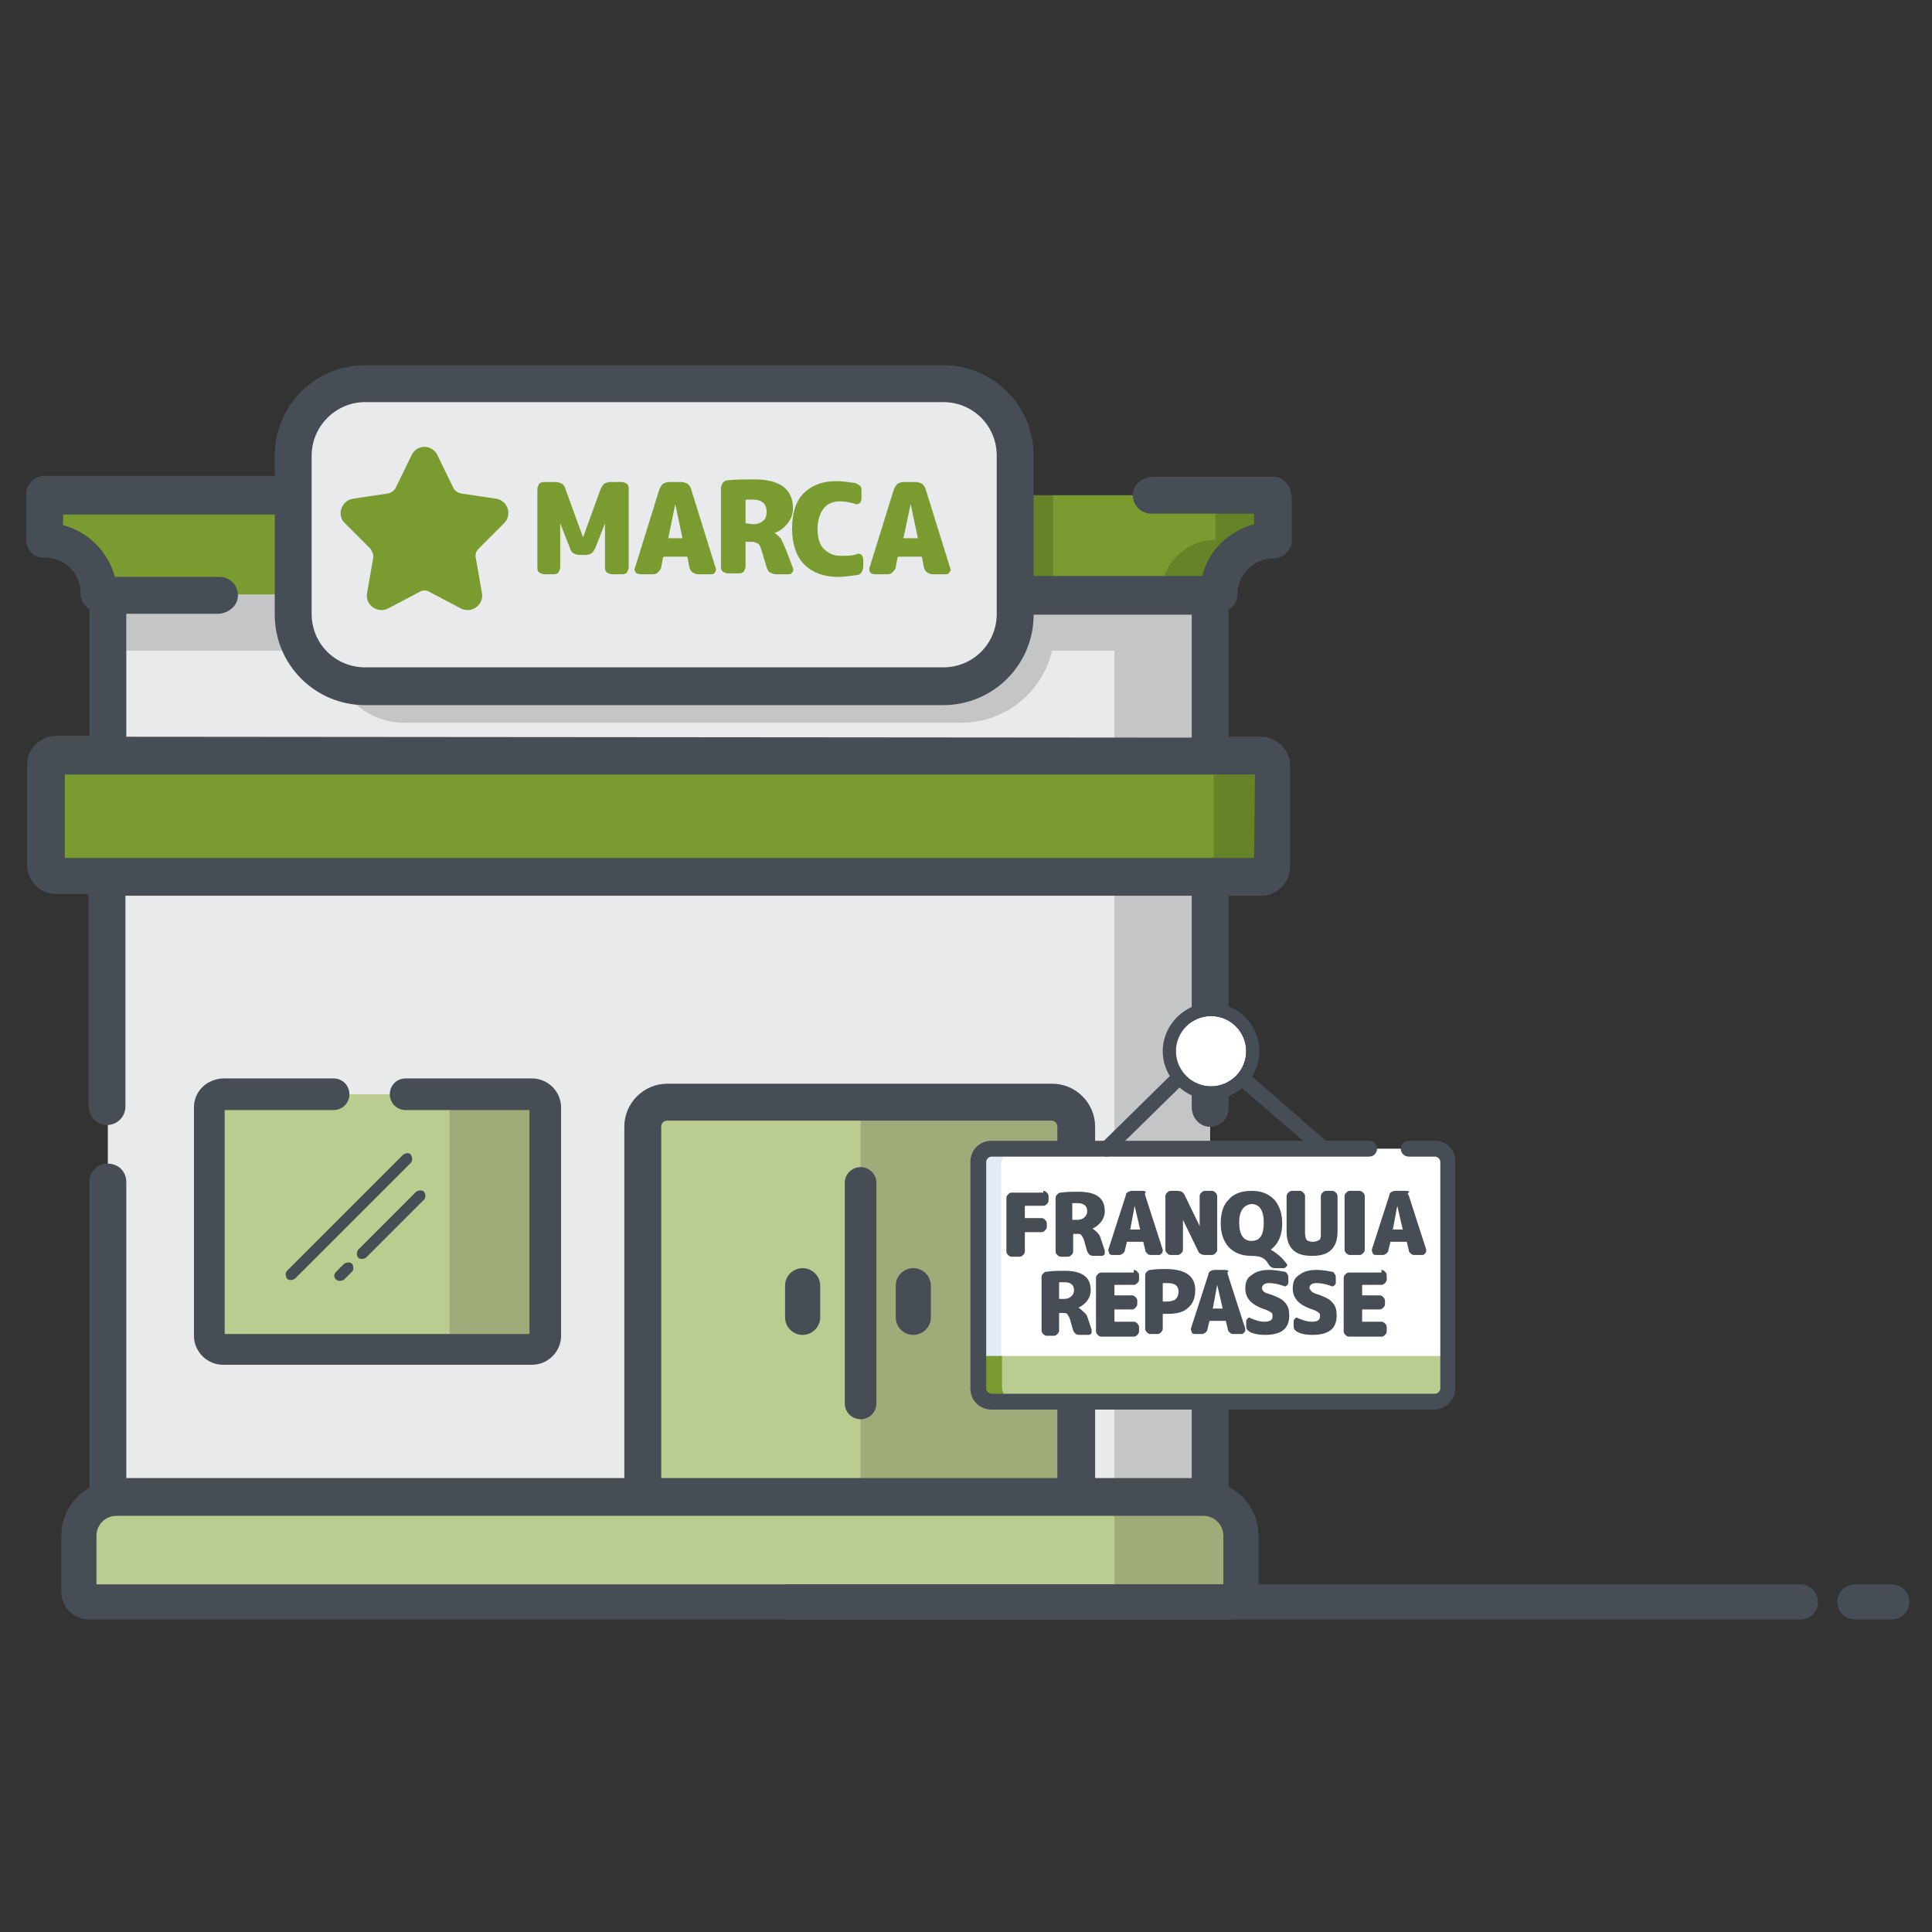 <?xml version="1.0" encoding="UTF-8" standalone="no" ?>
<!DOCTYPE svg PUBLIC "-//W3C//DTD SVG 1.1//EN" "http://www.w3.org/Graphics/SVG/1.1/DTD/svg11.dtd">
<svg xmlns="http://www.w3.org/2000/svg" xmlns:xlink="http://www.w3.org/1999/xlink" version="1.1" width="1080" height="1080" viewBox="0 0 1080 1080" xml:space="preserve">
<rect x="0" y="0" width="1080" height="1080" fill="#333333" stroke="none"/>
<desc>Created with Fabric.js 5.2.4</desc>
<defs>
</defs>
<g transform="matrix(1 0 0 1 540 540)" id="76927b4d-25cb-4439-b581-4f25735f44b3"  >
<rect style="stroke: none; stroke-width: 1; stroke-dasharray: none; stroke-linecap: butt; stroke-dashoffset: 0; stroke-linejoin: miter; stroke-miterlimit: 4; fill: rgb(255,255,255); fill-rule: nonzero; opacity: 1; visibility: hidden;" vector-effect="non-scaling-stroke"  x="-540" y="-540" rx="0" ry="0" width="1080" height="1080" />
</g>
<g transform="matrix(1 0 0 1 540 540)" id="21aa0d95-3aba-4d65-b121-f5b31bcaf8cb"  >
</g>
<g transform="matrix(4.91 0 0 4.91 540 540)"  >
<g style=""   >
		<g transform="matrix(1 0 0 1 -34.85 66.5)" id="Layer_1"  >
<path style="stroke: none; stroke-width: 1; stroke-dasharray: none; stroke-linecap: butt; stroke-dashoffset: 0; stroke-linejoin: miter; stroke-miterlimit: 4; fill: rgb(186,204,143); fill-rule: nonzero; opacity: 1;" vector-effect="non-scaling-stroke"  transform=" translate(-75.15, -141.5)" d="M 137 135.6 L 13.3 135.6 C 10.9 135.6 9 137.5 9 139.9 L 9 146.2 C 9 146.9 9.5 147.4 10.2 147.4 L 140.1 147.4 C 140.8 147.4 141.3 146.9 141.3 146.2 L 141.3 139.9 C 141.3 137.5 139.4 135.6 137 135.6 z" stroke-linecap="round" />
</g>
		<g transform="matrix(1 0 0 1 24.1 66.5)" id="Layer_1"  >
<path style="stroke: none; stroke-width: 1; stroke-dasharray: none; stroke-linecap: butt; stroke-dashoffset: 0; stroke-linejoin: miter; stroke-miterlimit: 4; fill: rgb(0,0,0); fill-rule: nonzero; opacity: 0.16;" vector-effect="non-scaling-stroke"  transform=" translate(-134.1, -141.5)" d="M 137 135.6 L 126.9 135.6 L 126.9 147.4 L 140.1 147.4 C 140.8 147.4 141.3 146.9 141.3 146.2 L 141.3 139.9 C 141.3 137.5 139.4 135.6 137 135.6 z" stroke-linecap="round" />
</g>
		<g transform="matrix(1 0 0 1 -34.85 66.3)" id="Layer_1"  >
<path style="stroke: none; stroke-width: 1; stroke-dasharray: none; stroke-linecap: butt; stroke-dashoffset: 0; stroke-linejoin: miter; stroke-miterlimit: 4; fill: rgb(71,77,84); fill-rule: nonzero; opacity: 1;" vector-effect="non-scaling-stroke"  transform=" translate(-75.15, -141.3)" d="M 137 133.6 L 133.8 133.6 L 133.8 133.2 L 129.5 133.2 L 129.5 133.5 L 54.6 133.5 L 54.6 133.2 L 50.6 133.2 L 50.6 133.6 L 28.1 133.6 L 28.1 133.2 L 24.1 133.2 L 24.1 133.6 L 20.5 133.6 L 20.5 133.2 L 16.5 133.2 L 16.5 133.6 L 13.3 133.6 C 9.8 133.6 7 136.4 7 139.9 L 7 146.2 C 7 148 8.4 149.4 10.2 149.4 L 140.1 149.4 C 141.9 149.4 143.3 148 143.3 146.2 L 143.3 139.9 C 143.3 136.4 140.5 133.6 137 133.6 z M 139.3 145.4 L 11 145.4 L 11 139.9 C 11 138.6 12 137.6 13.3 137.6 L 137 137.6 C 138.3 137.6 139.3 138.6 139.3 139.9 L 139.3 145.4 z" stroke-linecap="round" />
</g>
		<g transform="matrix(1 0 0 1 -33.45 3.16)" id="Layer_1"  >
<path style="stroke: none; stroke-width: 1; stroke-dasharray: none; stroke-linecap: butt; stroke-dashoffset: 0; stroke-linejoin: miter; stroke-miterlimit: 4; fill: rgb(233,234,235); fill-rule: nonzero; opacity: 1;" vector-effect="non-scaling-stroke"  transform=" translate(-76.55, -78.16)" d="M 12.3 21.8 L 12.3 133.4 C 12.3 134.1 12.8 134.6 13.4 134.6 L 136.7 134.6 C 137.3 134.6 137.8 134.1 137.8 133.4 L 137.8 21.8 C 137.8 21.8 137.8 21.8 140.8 21.8 L 15.3 21.8 C 12.3 21.7 12.3 21.7 12.3 21.8 z" stroke-linecap="round" />
</g>
		<g transform="matrix(1 0 0 1 -34.9 9.05)" id="Layer_1"  >
<path style="stroke: none; stroke-width: 1; stroke-dasharray: none; stroke-linecap: butt; stroke-dashoffset: 0; stroke-linejoin: miter; stroke-miterlimit: 4; fill: rgb(0,0,0); fill-rule: nonzero; opacity: 0.16;" vector-effect="non-scaling-stroke"  transform=" translate(-75.1, -84.05)" d="M 131.1 32.7 L 119.9 32.7 L 37.7 32.7 L 12.3 32.7 L 12.3 39.1 L 37.8 39.1 L 37.8 39.1 C 37.8 43.6 41.5 47.3 46 47.3 L 109.5 47.3 C 114.5 47.3 118.7 43.8 119.8 39.1 L 126.9 39.1 L 126.9 134.3 C 126.9 134.9 130.8 135.4 130.2 135.4 L 136.8 135.4 C 137.4 135.4 137.9 134.9 137.9 134.3 L 137.9 67.2 L 137.9 64.8 L 137.9 39.1 L 137.9 32.7 C 137.9 32.7 131.1 32.7 131.1 32.7 z" stroke-linecap="round" />
</g>
		<g transform="matrix(1 0 0 1 -12.1 37.95)" id="Layer_1"  >
<path style="stroke: none; stroke-width: 1; stroke-dasharray: none; stroke-linecap: butt; stroke-dashoffset: 0; stroke-linejoin: miter; stroke-miterlimit: 4; fill: rgb(186,204,143); fill-rule: nonzero; opacity: 1;" vector-effect="non-scaling-stroke"  transform=" translate(-97.9, -112.95)" d="M 73.2 93.3 L 73.2 135.4 L 122.6 135.4 L 122.6 93.3 C 122.6 91.7 121.3 90.5 119.8 90.5 L 76 90.5 C 74.5 90.5 73.2 91.8 73.2 93.3 L 73.2 93.3 z" stroke-linecap="round" />
</g>
		<g transform="matrix(1 0 0 1 -34.95 -17.05)" id="Layer_1"  >
<path style="stroke: none; stroke-width: 1; stroke-dasharray: none; stroke-linecap: butt; stroke-dashoffset: 0; stroke-linejoin: miter; stroke-miterlimit: 4; fill: rgb(121,155,48); fill-rule: nonzero; opacity: 1;" vector-effect="non-scaling-stroke"  transform=" translate(-75.05, -57.95)" d="M 5.2 52.2 L 5.2 63.7 C 5.2 64.3 5.7 64.9 6.4 64.9 L 143.7 64.9 C 144.3 64.9 144.9 64.4 144.9 63.7 L 144.9 52.2 C 144.9 51.6 144.4 51 143.7 51 L 6.4 51 C 5.7 51.1 5.2 51.6 5.2 52.2 L 5.2 52.2 z" stroke-linecap="round" />
</g>
		<g transform="matrix(1 0 0 1 31 -17.05)" id="Layer_1"  >
<path style="stroke: none; stroke-width: 1; stroke-dasharray: none; stroke-linecap: butt; stroke-dashoffset: 0; stroke-linejoin: miter; stroke-miterlimit: 4; fill: rgb(0,0,0); fill-rule: nonzero; opacity: 0.16;" vector-effect="non-scaling-stroke"  transform=" translate(-141, -57.95)" d="M 143.7 51.1 L 137.1 51.1 C 137.7 51.1 138.2 51.6 138.2 52.2 L 138.2 63.7 C 138.2 64.3 137.7 64.8 137.1 64.8 L 143.7 64.8 C 144.3 64.8 144.9 64.3 144.9 63.6 L 144.9 52.2 C 144.8 51.6 144.3 51.1 143.7 51.1 L 143.7 51.1 z" stroke-linecap="round" />
</g>
		<g transform="matrix(1 0 0 1 -34.95 -47.95)" id="Layer_1"  >
<path style="stroke: none; stroke-width: 1; stroke-dasharray: none; stroke-linecap: butt; stroke-dashoffset: 0; stroke-linejoin: miter; stroke-miterlimit: 4; fill: rgb(121,155,48); fill-rule: nonzero; opacity: 1;" vector-effect="non-scaling-stroke"  transform=" translate(-75.05, -27.05)" d="M 145 26.5 L 145 21.4 L 145 21.4 L 5.1 21.4 L 5.1 21.4 L 5.1 26.5 C 8.5 26.5 11.3 29.3 11.3 32.7 L 138.8 32.7 L 138.8 32.7 C 138.8 29.3 141.6 26.5 145 26.5 L 145 26.5 z" stroke-linecap="round" />
</g>
		<g transform="matrix(1 0 0 1 -31.15 -47.95)" id="Layer_1"  >
<path style="stroke: none; stroke-width: 1; stroke-dasharray: none; stroke-linecap: butt; stroke-dashoffset: 0; stroke-linejoin: miter; stroke-miterlimit: 4; fill: rgb(0,0,0); fill-rule: nonzero; opacity: 0.16;" vector-effect="non-scaling-stroke"  transform=" translate(-78.85, -27.05)" d="M 52.8 21.4 L 119.9 21.4 L 119.9 21.4 L 119.9 32.7 L 119.9 32.7 L 37.8 32.7 C 37.8 32.7 52.8 32.7 37.8 32.7 L 37.8 21.4 C 38.7 21.4 36.1 21.4 52.8 21.4 z" stroke-linecap="round" />
</g>
		<g transform="matrix(1 0 0 1 28.55 -47.95)" id="Layer_1"  >
<path style="stroke: none; stroke-width: 1; stroke-dasharray: none; stroke-linecap: butt; stroke-dashoffset: 0; stroke-linejoin: miter; stroke-miterlimit: 4; fill: rgb(0,0,0); fill-rule: nonzero; opacity: 0.16;" vector-effect="non-scaling-stroke"  transform=" translate(-138.55, -27.05)" d="M 138.4 21.4 L 138.4 26.5 L 138.4 26.5 C 135 26.5 132.2 29.3 132.2 32.7 L 132.2 32.7 L 138.7 32.7 C 138.7 29.3 141.5 26.5 144.9 26.5 L 144.9 21.4 L 144.9 21.4 L 138.4 21.4 L 138.4 21.4 z" stroke-linecap="round" />
</g>
		<g transform="matrix(1 0 0 1 -35.7 -49.1)" id="Layer_1"  >
<path style="stroke: none; stroke-width: 1; stroke-dasharray: none; stroke-linecap: butt; stroke-dashoffset: 0; stroke-linejoin: miter; stroke-miterlimit: 4; fill: rgb(233,234,235); fill-rule: nonzero; opacity: 1;" vector-effect="non-scaling-stroke"  transform=" translate(-74.3, -25.9)" d="M 32.7 16.9 L 32.7 34.9 C 32.7 39.4 36.4 43.1 40.9 43.1 L 107.7 43.1 C 112.2 43.1 115.9 39.4 115.9 34.9 L 115.9 16.9 C 115.9 12.4 112.2 8.7 107.7 8.7 L 40.8 8.7 C 36.3 8.7 32.7 12.4 32.7 16.9 L 32.7 16.9 z" stroke-linecap="round" />
</g>
		<g transform="matrix(1 0 0 1 -34.95 -25.05)" id="Layer_1"  >
<path style="stroke: none; stroke-width: 1; stroke-dasharray: none; stroke-linecap: butt; stroke-dashoffset: 0; stroke-linejoin: miter; stroke-miterlimit: 4; fill: rgb(71,77,84); fill-rule: nonzero; opacity: 1;" vector-effect="non-scaling-stroke"  transform=" translate(-75.05, -49.95)" d="M 140.9 32.7 C 140.9 30.4 142.8 28.6 145 28.6 C 146.2 28.6 147.1 27.6 147.1 26.5 L 147.1 22 C 147.1 20.2 146.1 19.3 145 19.3 L 131.3 19.3 C 130.2 19.3 129.1 20.1 129 21.2 C 128.9 22.5 129.9 23.5 131.1 23.5 L 142.8 23.5 L 142.8 24.7 C 139.9 25.5 137.6 27.7 136.9 30.6 L 136.9 30.6 L 117.7 30.6 L 117.7 30.6 L 117.7 16.9 C 117.7 11.2 113.1 6.6 107.4 6.6 L 41.6 6.6 C 35.9 6.6 31.3 11.2 31.3 16.9 L 31.3 19.2 L 31.3 19.2 L 5.1 19.2 C 3.9 19.2 3 20.2 3 21.3 L 3 26.4 C 3 27.6 3.9 28.6 5.1 28.5 C 7.4 28.5 9.2 30.3 9.2 32.6 C 9.2 33.4 9.6 34 10.2 34.4 L 10.2 34.4 L 10.2 48.8 L 10.2 48.8 L 6.4 48.8 C 4.6 48.8 3.1 50.3 3.1 52.1 L 3.1 63.5 C 3.1 65.3 4.6 66.8 6.4 66.8 L 10.1 66.8 L 10.1 66.8 L 10.1 90.9 C 10.1 92 10.9 93 12 93.1 C 13.3 93.2 14.3 92.2 14.3 91 L 14.3 67 L 14.3 67 L 135.7 67 L 135.7 67 L 135.7 91.1 C 135.7 92.2 136.5 93.2 137.6 93.3 C 138.9 93.4 139.9 92.4 139.9 91.2 L 139.9 67 L 139.9 67 L 143.6 67 C 145.4 67 146.9 65.5 146.9 63.7 L 146.9 52.2 C 146.9 50.4 145.4 48.9 143.6 48.9 L 139.9 48.9 L 139.9 48.9 L 139.9 34.4 L 139.9 34.4 C 140.6 34 140.9 33.4 140.9 32.7 L 140.9 32.7 z M 35.5 16.9 C 35.5 13.6 38.2 10.8 41.6 10.8 L 107.4 10.8 C 110.8 10.8 113.5 13.5 113.5 16.9 L 113.5 34.9 C 113.5 38.3 110.8 41 107.4 41 L 41.6 41 C 38.2 41 35.5 38.3 35.5 34.9 L 35.5 16.9 L 35.5 16.9 z M 142.8 62.7 L 7.4 62.7 L 7.4 62.7 L 7.4 53.2 L 7.4 53.2 L 142.9 53.2 L 142.9 53.2 L 142.8 62.7 C 142.9 62.7 142.9 62.7 142.8 62.7 z M 14.4 48.9 L 14.4 34.9 L 14.4 34.9 L 24.8 34.9 C 25.9 34.9 27 34.1 27.1 33 C 27.2 31.7 26.2 30.7 25 30.7 L 13.1 30.7 L 13.1 30.7 C 12.3 27.8 10.1 25.6 7.2 24.8 L 7.2 23.6 L 31.3 23.6 L 31.3 23.6 L 31.3 35 C 31.3 40.7 35.9 45.3 41.6 45.3 L 107.4 45.3 C 113.1 45.3 117.7 40.7 117.7 35 L 117.7 35 L 117.7 35 L 135.7 35 L 135.7 35 L 135.7 49 L 135.7 49 L 14.4 48.9 C 14.4 49 14.4 48.9 14.4 48.9 z" stroke-linecap="round" />
</g>
		<g transform="matrix(1 0 0 1 -61.65 -49.81)" id="Layer_1"  >
<path style="stroke: none; stroke-width: 1; stroke-dasharray: none; stroke-linecap: butt; stroke-dashoffset: 0; stroke-linejoin: miter; stroke-miterlimit: 4; fill: rgb(121,155,48); fill-rule: nonzero; opacity: 1;" vector-effect="non-scaling-stroke"  transform=" translate(-48.35, -25.19)" d="M 49.8 16.8 L 51.6 20.5 C 51.8 20.9 52.1 21.1 52.5 21.2 L 56.5 21.8 C 57.8 22 58.4 23.6 57.4 24.6 L 54.5 27.5 C 54.2 27.8 54.1 28.2 54.2 28.6 L 54.9 32.6 C 55.1 33.9 53.7 34.9 52.5 34.3 L 48.9 32.4 C 48.6 32.2 48.1 32.2 47.8 32.4 L 44.2 34.3 C 43 34.9 41.6 33.9 41.8 32.6 L 42.5 28.6 C 42.6 28.2 42.4 27.8 42.2 27.5 L 39.3 24.6 C 38.3 23.7 38.9 22 40.2 21.8 L 44.2 21.2 C 44.6 21.1 44.9 20.9 45.1 20.5 L 46.9 16.8 C 47.5 15.6 49.2 15.6 49.8 16.8 L 49.8 16.8 z" stroke-linecap="round" />
</g>
		<g transform="matrix(1 0 0 1 -67 29.1)" id="Layer_1"  >
<path style="stroke: none; stroke-width: 1; stroke-dasharray: none; stroke-linecap: butt; stroke-dashoffset: 0; stroke-linejoin: miter; stroke-miterlimit: 4; fill: rgb(186,204,143); fill-rule: nonzero; opacity: 1;" vector-effect="non-scaling-stroke"  transform=" translate(-43, -104.1)" d="M 60.6 118.6 L 25.4 118.6 C 24.6 118.6 23.9 117.9 23.9 117.1 L 23.9 91.1 C 23.9 90.3 24.6 89.6 25.4 89.6 L 60.6 89.6 C 61.4 89.6 62.1 90.3 62.1 91.1 L 62.1 117.1 C 62.1 117.9 61.5 118.6 60.6 118.6 z" stroke-linecap="round" />
</g>
		<g transform="matrix(1 0 0 1 -53.35 29.1)" id="Layer_1"  >
<path style="stroke: none; stroke-width: 1; stroke-dasharray: none; stroke-linecap: butt; stroke-dashoffset: 0; stroke-linejoin: miter; stroke-miterlimit: 4; fill: rgb(0,0,0); fill-rule: nonzero; opacity: 0.16;" vector-effect="non-scaling-stroke"  transform=" translate(-56.65, -104.1)" d="M 60.6 89.6 L 51.2 89.6 L 51.2 118.6 L 60.6 118.6 C 61.4 118.6 62.1 117.9 62.1 117.1 L 62.1 91.1 C 62.1 90.3 61.5 89.6 60.6 89.6 z" stroke-linecap="round" />
</g>
		<g transform="matrix(1 0 0 1 -67 29.1)" id="Layer_1"  >
<path style="stroke: none; stroke-width: 1; stroke-dasharray: none; stroke-linecap: butt; stroke-dashoffset: 0; stroke-linejoin: miter; stroke-miterlimit: 4; fill: rgb(71,77,84); fill-rule: nonzero; opacity: 1;" vector-effect="non-scaling-stroke"  transform=" translate(-43, -104.1)" d="M 22.1 91.1 L 22.1 117.1 C 22.1 118.9 23.6 120.4 25.4 120.4 L 60.6 120.4 C 62.4 120.4 63.9 118.9 63.9 117.1 L 63.9 91.1 C 63.9 89.3 62.4 87.8 60.6 87.8 L 46.2 87.8 C 45.2 87.8 44.4 88.6 44.4 89.6 C 44.4 90.6 45.2 91.4 46.2 91.4 L 60.3 91.4 L 60.3 116.9 L 25.6 116.9 L 25.6 91.4 L 38 91.4 C 39 91.4 39.8 90.6 39.8 89.6 C 39.8 88.6 39 87.8 38 87.8 L 25.4 87.8 C 23.5 87.9 22.1 89.3 22.1 91.1 z" stroke-linecap="round" />
</g>
		<g transform="matrix(1 0 0 1 -70.25 28.53)" id="Layer_1"  >
<path style="stroke: none; stroke-width: 1; stroke-dasharray: none; stroke-linecap: butt; stroke-dashoffset: 0; stroke-linejoin: miter; stroke-miterlimit: 4; fill: rgb(71,77,84); fill-rule: nonzero; opacity: 1;" vector-effect="non-scaling-stroke"  transform=" translate(-39.75, -103.53)" d="M 32.7 110.6 C 32.9 110.8 33.3 110.8 33.6 110.6 L 46.8 97.4 C 47 97.2 47 96.8 46.8 96.5 C 46.6 96.2 46.2 96.3 45.9 96.5 L 32.7 109.7 C 32.5 109.9 32.5 110.3 32.7 110.6 z" stroke-linecap="round" />
</g>
		<g transform="matrix(1 0 0 1 -65.45 29.45)" id="Layer_1"  >
<path style="stroke: none; stroke-width: 1; stroke-dasharray: none; stroke-linecap: butt; stroke-dashoffset: 0; stroke-linejoin: miter; stroke-miterlimit: 4; fill: rgb(71,77,84); fill-rule: nonzero; opacity: 1;" vector-effect="non-scaling-stroke"  transform=" translate(-44.55, -104.45)" d="M 40.8 108.2 C 41 108.4 41.4 108.4 41.7 108.2 L 48.3 101.6 C 48.5 101.4 48.5 101 48.3 100.7 C 48.1 100.5 47.7 100.5 47.4 100.7 L 40.8 107.3 C 40.6 107.6 40.6 108 40.8 108.2 z" stroke-linecap="round" />
</g>
		<g transform="matrix(1 0 0 1 -70.84 34.8)" id="Layer_1"  >
<path style="stroke: none; stroke-width: 1; stroke-dasharray: none; stroke-linecap: butt; stroke-dashoffset: 0; stroke-linejoin: miter; stroke-miterlimit: 4; fill: rgb(71,77,84); fill-rule: nonzero; opacity: 1;" vector-effect="non-scaling-stroke"  transform=" translate(-39.16, -109.8)" d="M 38.3 110.7 C 38.5 110.9 38.9 110.9 39.2 110.7 L 40.1 109.8 C 40.3 109.6 40.3 109.2 40.1 108.9 C 39.9 108.7 39.5 108.7 39.2 108.9 L 38.3 109.8 C 38 110.1 38 110.5 38.3 110.7 z" stroke-linecap="round" />
</g>
		<g transform="matrix(1 0 0 1 -0.1 37)" id="Layer_1"  >
<path style="stroke: none; stroke-width: 1; stroke-dasharray: none; stroke-linecap: butt; stroke-dashoffset: 0; stroke-linejoin: miter; stroke-miterlimit: 4; fill: rgb(0,0,0); fill-rule: nonzero; opacity: 0.16;" vector-effect="non-scaling-stroke"  transform=" translate(-109.9, -112)" d="M 119.8 90.6 L 98 90.6 L 98 133.4 L 121.8 133.4 L 121.8 92.1 C 121.8 91.2 120.9 90.6 119.8 90.6 z" stroke-linecap="round" />
</g>
		<g transform="matrix(1 0 0 1 -34.95 37.95)" id="Layer_1"  >
<path style="stroke: none; stroke-width: 1; stroke-dasharray: none; stroke-linecap: butt; stroke-dashoffset: 0; stroke-linejoin: miter; stroke-miterlimit: 4; fill: rgb(71,77,84); fill-rule: nonzero; opacity: 1;" vector-effect="non-scaling-stroke"  transform=" translate(-75.05, -112.95)" d="M 137.8 97.5 C 136.6 97.5 135.7 98.4 135.7 99.6 L 135.7 133.3 L 124.7 133.3 L 124.7 93.3 C 124.7 90.6 122.5 88.4 119.8 88.4 L 76 88.4 C 73.3 88.4 71.1 90.6 71.1 93.3 L 71.1 133.3 L 14.4 133.3 L 14.4 99.6 C 14.4 98.4 13.5 97.5 12.3 97.5 C 11.1 97.5 10.2 98.4 10.2 99.6 L 10.2 134.3 C 10.2 136.1 11.7 137.5 13.4 137.5 L 136.7 137.5 C 138.5 137.5 139.9 136 139.9 134.3 L 139.9 99.6 C 139.9 98.4 138.9 97.5 137.8 97.5 L 137.8 97.5 z M 75.3 133.3 L 75.3 93.3 C 75.3 92.9 75.6 92.6 76 92.6 L 119.7 92.6 C 120.1 92.6 120.4 92.9 120.4 93.3 L 120.4 133.3 L 75.3 133.3 z" stroke-linecap="round" />
</g>
		<g transform="matrix(1 0 0 1 -12 37.25)" id="Layer_1"  >
<path style="stroke: none; stroke-width: 1; stroke-dasharray: none; stroke-linecap: butt; stroke-dashoffset: 0; stroke-linejoin: miter; stroke-miterlimit: 4; fill: rgb(71,77,84); fill-rule: nonzero; opacity: 1;" vector-effect="non-scaling-stroke"  transform=" translate(-98, -112.25)" d="M 98 126.6 C 99 126.6 99.8 125.8 99.8 124.8 L 99.8 99.7 C 99.8 98.7 99 97.9 98 97.9 C 97 97.9 96.2 98.7 96.2 99.7 L 96.2 124.8 C 96.2 125.8 97 126.6 98 126.6 z" stroke-linecap="round" />
</g>
		<g transform="matrix(1 0 0 1 -18.6 38.2)" id="Layer_1"  >
<path style="stroke: none; stroke-width: 1; stroke-dasharray: none; stroke-linecap: butt; stroke-dashoffset: 0; stroke-linejoin: miter; stroke-miterlimit: 4; fill: rgb(71,77,84); fill-rule: nonzero; opacity: 1;" vector-effect="non-scaling-stroke"  transform=" translate(-91.4, -113.2)" d="M 91.4 117 C 92.5 117 93.4 116.1 93.4 115 L 93.4 111.4 C 93.4 110.3 92.5 109.4 91.4 109.4 C 90.3 109.4 89.4 110.3 89.4 111.4 L 89.4 115 C 89.4 116.1 90.3 117 91.4 117 z" stroke-linecap="round" />
</g>
		<g transform="matrix(1 0 0 1 -6 38.2)" id="Layer_1"  >
<path style="stroke: none; stroke-width: 1; stroke-dasharray: none; stroke-linecap: butt; stroke-dashoffset: 0; stroke-linejoin: miter; stroke-miterlimit: 4; fill: rgb(71,77,84); fill-rule: nonzero; opacity: 1;" vector-effect="non-scaling-stroke"  transform=" translate(-104, -113.2)" d="M 104 117 C 105.1 117 106 116.1 106 115 L 106 111.4 C 106 110.3 105.1 109.4 104 109.4 C 102.9 109.4 102 110.3 102 111.4 L 102 115 C 102 116.1 102.9 117 104 117 z" stroke-linecap="round" />
</g>
		<g transform="matrix(1 0 0 1 37.35 72.4)" id="Layer_1"  >
<path style="stroke: none; stroke-width: 1; stroke-dasharray: none; stroke-linecap: butt; stroke-dashoffset: 0; stroke-linejoin: miter; stroke-miterlimit: 4; fill: rgb(71,77,84); fill-rule: nonzero; opacity: 1;" vector-effect="non-scaling-stroke"  transform=" translate(-147.35, -147.4)" d="M 205 149.4 L 89.7 149.4 C 88.6 149.4 87.7 148.5 87.7 147.4 L 87.7 147.4 C 87.7 146.3 88.6 145.4 89.7 145.4 L 205 145.4 C 206.1 145.4 207 146.3 207 147.4 L 207 147.4 C 207 148.5 206.1 149.4 205 149.4 z" stroke-linecap="round" />
</g>
		<g transform="matrix(1 0 0 1 103.3 72.4)" id="Layer_1"  >
<path style="stroke: none; stroke-width: 1; stroke-dasharray: none; stroke-linecap: butt; stroke-dashoffset: 0; stroke-linejoin: miter; stroke-miterlimit: 4; fill: rgb(71,77,84); fill-rule: nonzero; opacity: 1;" vector-effect="non-scaling-stroke"  transform=" translate(-213.3, -147.4)" d="M 215.4 149.4 L 211.2 149.4 C 210.1 149.4 209.2 148.5 209.2 147.4 L 209.2 147.4 C 209.2 146.3 210.1 145.4 211.2 145.4 L 215.4 145.4 C 216.5 145.4 217.4 146.3 217.4 147.4 L 217.4 147.4 C 217.4 148.5 216.5 149.4 215.4 149.4 z" stroke-linecap="round" />
</g>
		<g transform="matrix(1 0 0 1 28.25 35.2)" id="Layer_1"  >
<path style="stroke: none; stroke-width: 1; stroke-dasharray: none; stroke-linecap: butt; stroke-dashoffset: 0; stroke-linejoin: miter; stroke-miterlimit: 4; fill: rgb(255,255,255); fill-rule: nonzero; opacity: 1;" vector-effect="non-scaling-stroke"  transform=" translate(-138.25, -110.2)" d="M 165 95.8 L 115.3 95.8 C 112.3 95.8 111.5 96.6 111.5 97.6 L 111.5 122.8 C 111.5 123.8 112.3 124.6 113.3 124.6 L 163.1 124.6 C 164.1 124.6 164.9 123.8 164.9 122.8 L 164.9 97.7 C 164.9 96.7 164.1 95.9 163.1 95.9 L 165 95.8 L 165 95.8 z" stroke-linecap="round" />
</g>
		<g transform="matrix(1 0 0 1 3.65 35.25)" id="Layer_1"  >
<path style="stroke: none; stroke-width: 1; stroke-dasharray: none; stroke-linecap: butt; stroke-dashoffset: 0; stroke-linejoin: miter; stroke-miterlimit: 4; fill: rgb(228,234,248); fill-rule: nonzero; opacity: 1;" vector-effect="non-scaling-stroke"  transform=" translate(-113.65, -110.25)" d="M 114 122.8 L 114 97.7 C 114 96.7 114.8 95.9 115.8 95.9 L 113.2 95.9 C 112.2 95.9 111.4 96.7 111.4 97.7 L 111.4 122.8 C 111.4 123.8 112.2 124.6 113.2 124.6 L 115.9 124.6 C 114.9 124.6 114 123.8 114 122.8 L 114 122.8 z" stroke-linecap="round" />
</g>
		<g transform="matrix(1 0 0 1 28.1 47)" id="Layer_1"  >
<path style="stroke: none; stroke-width: 1; stroke-dasharray: none; stroke-linecap: butt; stroke-dashoffset: 0; stroke-linejoin: miter; stroke-miterlimit: 4; fill: rgb(186,204,143); fill-rule: nonzero; opacity: 1;" vector-effect="non-scaling-stroke"  transform=" translate(-138.1, -122)" d="M 111.4 119.4 L 111.4 122.9 C 111.4 123.9 112.2 124.6 113.1 124.6 L 163.1 124.6 C 164.1 124.6 164.8 123.8 164.8 122.9 L 164.8 119.4 L 111.4 119.4 z" stroke-linecap="round" />
</g>
		<g transform="matrix(1 0 0 1 3.65 47)" id="Layer_1"  >
<path style="stroke: none; stroke-width: 1; stroke-dasharray: none; stroke-linecap: butt; stroke-dashoffset: 0; stroke-linejoin: miter; stroke-miterlimit: 4; fill: rgb(121,155,48); fill-rule: nonzero; opacity: 1;" vector-effect="non-scaling-stroke"  transform=" translate(-113.65, -122)" d="M 114.1 122.9 L 114.1 119.4 L 111.5 119.4 L 111.5 122.9 C 111.5 123.9 112.3 124.6 113.2 124.6 L 115.8 124.6 C 114.8 124.6 114.1 123.8 114.1 122.9 L 114.1 122.9 z" stroke-linecap="round" />
</g>
		<g transform="matrix(1 0 0 1 28.1 35.2)" id="Layer_1"  >
<path style="stroke: none; stroke-width: 1; stroke-dasharray: none; stroke-linecap: butt; stroke-dashoffset: 0; stroke-linejoin: miter; stroke-miterlimit: 4; fill: rgb(71,77,84); fill-rule: nonzero; opacity: 1;" vector-effect="non-scaling-stroke"  transform=" translate(-138.1, -110.2)" d="M 163.4 94.9 L 160.4 94.9 C 159.9 94.9 159.5 95.3 159.5 95.8 C 159.5 96.3 159.9 96.7 160.4 96.7 L 163.4 96.7 C 163.7 96.7 164 97 164 97.3 L 164 123.1 C 164 123.4 163.7 123.7 163.4 123.7 L 112.9 123.7 C 112.6 123.7 112.3 123.4 112.3 123.1 L 112.3 97.3 C 112.3 97 112.6 96.7 112.9 96.7 L 155.9 96.7 C 156.4 96.7 156.8 96.3 156.8 95.8 C 156.8 95.3 156.4 94.9 155.9 94.9 L 112.9 94.9 C 111.5 94.9 110.5 96 110.5 97.3 L 110.5 123.1 C 110.5 124.5 111.6 125.5 112.9 125.5 L 114.3 125.5 L 114.3 125.5 L 162.8 125.5 L 162.8 125.5 L 163.3 125.5 C 164.6 125.5 165.7 124.4 165.7 123.1 L 165.7 97.3 C 165.8 96 164.7 94.9 163.4 94.9 z" stroke-linecap="round" />
</g>
		<g transform="matrix(1 0 0 1 28.29 15.14)" id="Layer_1"  >
<path style="stroke: none; stroke-width: 1; stroke-dasharray: none; stroke-linecap: butt; stroke-dashoffset: 0; stroke-linejoin: miter; stroke-miterlimit: 4; fill: rgb(71,77,84); fill-rule: nonzero; opacity: 1;" vector-effect="non-scaling-stroke"  transform=" translate(-138.29, -90.14)" d="M 126 96.7 C 125.8 96.7 125.6 96.6 125.4 96.4 C 125.1 96.1 125.1 95.5 125.4 95.2 L 137 83.8 C 137.3 83.5 137.8 83.5 138.2 83.8 L 151.1 95 C 151.5 95.3 151.5 95.8 151.2 96.2 C 150.9 96.6 150.4 96.6 150 96.3 L 137.6 85.6 L 126.6 96.4 C 126.4 96.6 126.2 96.7 126 96.7 z" stroke-linecap="round" />
</g>
		<g transform="matrix(1 0 0 1 27.9 9.7)" id="Layer_1"  >
<circle style="stroke: none; stroke-width: 1; stroke-dasharray: none; stroke-linecap: butt; stroke-dashoffset: 0; stroke-linejoin: miter; stroke-miterlimit: 4; fill: rgb(255,255,255); fill-rule: nonzero; opacity: 1;" vector-effect="non-scaling-stroke"  cx="0" cy="0" r="4" />
</g>
		<g transform="matrix(1 0 0 1 27.9 9.7)" id="Layer_1"  >
<path style="stroke: none; stroke-width: 1; stroke-dasharray: none; stroke-linecap: butt; stroke-dashoffset: 0; stroke-linejoin: miter; stroke-miterlimit: 4; fill: rgb(71,77,84); fill-rule: nonzero; opacity: 1;" vector-effect="non-scaling-stroke"  transform=" translate(-137.9, -84.7)" d="M 137.9 80.7 C 140.1 80.7 141.9 82.5 141.9 84.7 C 141.9 86.9 140.1 88.7 137.9 88.7 C 135.7 88.7 133.9 86.9 133.9 84.7 C 133.9 82.5 135.7 80.7 137.9 80.7 M 137.9 79.2 C 134.9 79.2 132.4 81.7 132.4 84.7 C 132.4 87.7 134.9 90.2 137.9 90.2 C 140.9 90.2 143.4 87.7 143.4 84.7 C 143.4 81.7 140.9 79.2 137.9 79.2 L 137.9 79.2 z" stroke-linecap="round" />
</g>
		<g transform="matrix(1 0 0 1 7 29.35)" id="Layer_1"  >
<path style="stroke: none; stroke-width: 1; stroke-dasharray: none; stroke-linecap: butt; stroke-dashoffset: 0; stroke-linejoin: miter; stroke-miterlimit: 4; fill: rgb(71,77,84); fill-rule: nonzero; opacity: 1;" vector-effect="non-scaling-stroke"  transform=" translate(-117, -104.35)" d="M 118.8 100.6 C 119 100.6 119.1 100.7 119.2 100.8 C 119.3 100.9 119.4 101 119.4 101.2 L 119.4 101.7 C 119.4 101.9 119.3 102 119.2 102.1 C 119.1 102.2 119 102.3 118.8 102.3 L 116.8 102.3 C 116.7 102.3 116.7 102.3 116.7 102.4 L 116.7 103.6 C 116.7 103.7 116.7 103.7 116.8 103.7 L 118.6 103.7 C 118.8 103.7 118.9 103.8 119 103.9 C 119.1 104 119.2 104.1 119.2 104.3 L 119.2 104.7 C 119.2 104.9 119.1 105 119 105.1 C 118.9 105.2 118.8 105.3 118.6 105.3 L 116.8 105.3 C 116.7 105.3 116.7 105.3 116.7 105.4 L 116.7 107.5 C 116.7 107.7 116.6 107.8 116.5 107.9 C 116.4 108 116.3 108.1 116.1 108.1 L 115.2 108.1 C 115 108.1 114.9 108 114.8 107.9 C 114.7 107.8 114.6 107.7 114.6 107.5 L 114.6 101.4 C 114.6 101.2 114.7 101.1 114.8 101 C 114.9 100.9 115 100.8 115.2 100.8 L 118.8 100.8 L 118.8 100.6 z" stroke-linecap="round" />
</g>
		<g transform="matrix(1 0 0 1 13 29.4)" id="Layer_1"  >
<path style="stroke: none; stroke-width: 1; stroke-dasharray: none; stroke-linecap: butt; stroke-dashoffset: 0; stroke-linejoin: miter; stroke-miterlimit: 4; fill: rgb(71,77,84); fill-rule: nonzero; opacity: 1;" vector-effect="non-scaling-stroke"  transform=" translate(-123, -104.4)" d="M 125.3 105.9 L 125.8 107.4 C 125.8 107.5 125.8 107.7 125.8 107.8 C 125.7 107.9 125.6 108 125.5 108 L 124.6 108 C 124.4 108 124.3 108 124.1 107.9 C 124 107.8 123.9 107.7 123.8 107.5 L 123.4 106.1 C 123.3 105.9 123.2 105.7 123.1 105.6 C 123 105.5 122.8 105.5 122.7 105.5 L 122.3 105.5 C 122.2 105.5 122.2 105.5 122.2 105.6 L 122.2 107.5 C 122.2 107.7 122.1 107.8 122 107.9 C 121.9 108 121.8 108.1 121.6 108.1 L 120.8 108.1 C 120.6 108.1 120.5 108 120.4 107.9 C 120.3 107.8 120.2 107.7 120.2 107.5 L 120.2 101.4 C 120.2 101.2 120.3 101.1 120.4 101 C 120.5 100.9 120.6 100.8 120.8 100.8 C 121.5 100.7 122.1 100.7 122.8 100.7 C 124.8 100.7 125.8 101.4 125.8 102.9 C 125.8 103.3 125.7 103.7 125.4 104.1 C 125.1 104.5 124.8 104.7 124.4 104.9 L 124.4 104.9 L 124.4 104.9 C 124.6 105 124.8 105.2 124.9 105.3 C 125 105.4 125.2 105.6 125.3 105.9 z M 122.7 103.9 C 123 103.9 123.3 103.8 123.5 103.6 C 123.7 103.4 123.8 103.2 123.8 102.9 C 123.8 102.3 123.4 102 122.7 102 C 122.5 102 122.4 102 122.2 102 C 122.1 102 122.1 102 122.1 102.1 L 122.1 103.8 C 122.1 103.9 122.1 103.9 122.2 103.9 C 122.2 103.9 122.7 103.9 122.7 103.9 z" stroke-linecap="round" />
</g>
		<g transform="matrix(1 0 0 1 19.3 29.25)" id="Layer_1"  >
<path style="stroke: none; stroke-width: 1; stroke-dasharray: none; stroke-linecap: butt; stroke-dashoffset: 0; stroke-linejoin: miter; stroke-miterlimit: 4; fill: rgb(71,77,84); fill-rule: nonzero; opacity: 1;" vector-effect="non-scaling-stroke"  transform=" translate(-129.3, -104.25)" d="M 130.4 101.1 L 132.4 107.3 C 132.4 107.4 132.4 107.6 132.3 107.7 C 132.2 107.8 132.1 107.9 132 107.9 L 131 107.9 C 130.8 107.9 130.7 107.8 130.6 107.7 C 130.5 107.6 130.4 107.5 130.4 107.3 L 130.2 106.5 C 130.2 106.4 130.2 106.4 130.1 106.4 L 128.4 106.4 C 128.3 106.4 128.3 106.4 128.3 106.5 L 128.1 107.3 C 128.1 107.5 128 107.6 127.9 107.7 C 127.8 107.8 127.6 107.9 127.5 107.9 L 126.6 107.9 C 126.5 107.9 126.3 107.8 126.3 107.7 C 126.3 107.6 126.2 107.5 126.2 107.3 L 128.2 101.1 C 128.2 100.9 128.3 100.8 128.5 100.7 C 128.7 100.6 128.8 100.6 129 100.6 L 130 100.6 C 130.2 100.6 130.3 100.6 130.5 100.7 C 130.3 100.9 130.4 101 130.4 101.1 z M 128.7 105 L 129.7 105 C 129.7 105 129.7 105 129.8 105 C 129.9 105 129.8 105 129.8 104.9 L 129.2 102.3 L 129.2 102.3 L 129.2 102.3 L 128.7 105 C 128.6 104.9 128.6 105 128.7 105 C 128.6 105 128.6 105 128.7 105 z" stroke-linecap="round" />
</g>
		<g transform="matrix(1 0 0 1 25.65 29.25)" id="Layer_1"  >
<path style="stroke: none; stroke-width: 1; stroke-dasharray: none; stroke-linecap: butt; stroke-dashoffset: 0; stroke-linejoin: miter; stroke-miterlimit: 4; fill: rgb(71,77,84); fill-rule: nonzero; opacity: 1;" vector-effect="non-scaling-stroke"  transform=" translate(-135.65, -104.25)" d="M 138 100.6 C 138.2 100.6 138.3 100.7 138.4 100.8 C 138.5 100.9 138.6 101 138.6 101.2 L 138.6 107.3 C 138.6 107.5 138.5 107.6 138.4 107.7 C 138.3 107.8 138.2 107.9 138 107.9 L 137.2 107.9 C 136.8 107.9 136.5 107.7 136.4 107.4 L 134.7 103.9 L 134.7 103.9 L 134.7 103.9 L 134.7 107.3 C 134.7 107.5 134.6 107.6 134.5 107.7 C 134.4 107.8 134.3 107.9 134.1 107.9 L 133.3 107.9 C 133.1 107.9 133 107.8 132.9 107.7 C 132.8 107.6 132.7 107.5 132.7 107.3 L 132.7 101.2 C 132.7 101 132.8 100.9 132.9 100.8 C 133 100.7 133.1 100.6 133.3 100.6 L 134.1 100.6 C 134.5 100.6 134.8 100.8 134.9 101.1 L 136.6 104.6 L 136.6 104.6 L 136.6 104.6 L 136.6 101.2 C 136.6 101 136.7 100.9 136.8 100.8 C 136.9 100.7 137 100.6 137.2 100.6 L 138 100.6 z" stroke-linecap="round" />
</g>
		<g transform="matrix(1 0 0 1 32.79 30)" id="Layer_1"  >
<path style="stroke: none; stroke-width: 1; stroke-dasharray: none; stroke-linecap: butt; stroke-dashoffset: 0; stroke-linejoin: miter; stroke-miterlimit: 4; fill: rgb(71,77,84); fill-rule: nonzero; opacity: 1;" vector-effect="non-scaling-stroke"  transform=" translate(-142.79, -105)" d="M 144.7 107.3 C 145.4 107.7 146 108.2 146.5 108.9 C 146.6 109 146.6 109.1 146.5 109.2 C 146.4 109.3 146.3 109.4 146.2 109.4 L 145.2 109.4 C 144.8 109.4 144.6 109.2 144.4 108.9 C 144.2 108.5 143.9 108.3 143.7 108.2 C 143.5 108.1 143.1 108 142.5 108 C 141.4 108 140.6 107.7 139.9 107 C 139.3 106.3 139 105.4 139 104.3 C 139 103.1 139.3 102.2 139.9 101.6 C 140.5 100.9 141.4 100.6 142.5 100.6 C 143.6 100.6 144.4 100.9 145.1 101.6 C 145.7 102.3 146 103.2 146 104.3 C 146 105.6 145.6 106.6 144.7 107.3 L 144.7 107.3 L 144.7 107.3 z M 141.1 104.2 C 141.1 105.6 141.6 106.3 142.5 106.3 C 143.5 106.3 143.9 105.6 143.9 104.2 C 143.9 102.8 143.4 102.1 142.5 102.1 C 141.6 102.2 141.1 102.9 141.1 104.2 z" stroke-linecap="round" />
</g>
		<g transform="matrix(1 0 0 1 39.4 29.3)" id="Layer_1"  >
<path style="stroke: none; stroke-width: 1; stroke-dasharray: none; stroke-linecap: butt; stroke-dashoffset: 0; stroke-linejoin: miter; stroke-miterlimit: 4; fill: rgb(71,77,84); fill-rule: nonzero; opacity: 1;" vector-effect="non-scaling-stroke"  transform=" translate(-149.4, -104.3)" d="M 151.7 100.6 C 151.9 100.6 152 100.7 152.1 100.8 C 152.2 100.9 152.3 101 152.3 101.2 L 152.3 105.2 C 152.3 106.1 152.1 106.8 151.6 107.3 C 151.1 107.8 150.4 108 149.4 108 C 148.4 108 147.7 107.8 147.2 107.3 C 146.7 106.8 146.5 106.1 146.5 105.2 L 146.5 101.2 C 146.5 101 146.6 100.9 146.7 100.8 C 146.8 100.7 146.9 100.6 147.1 100.6 L 148 100.6 C 148.2 100.6 148.3 100.7 148.4 100.8 C 148.5 100.9 148.6 101 148.6 101.2 L 148.6 105.4 C 148.6 105.8 148.7 106.1 148.8 106.2 C 148.9 106.3 149.2 106.4 149.5 106.4 C 149.8 106.4 150 106.3 150.2 106.2 C 150.4 106.1 150.4 105.8 150.4 105.4 L 150.4 101.2 C 150.4 101 150.5 100.9 150.6 100.8 C 150.7 100.7 150.8 100.6 151 100.6 L 151.7 100.6 z" stroke-linecap="round" />
</g>
		<g transform="matrix(1 0 0 1 44.25 29.25)" id="Layer_1"  >
<path style="stroke: none; stroke-width: 1; stroke-dasharray: none; stroke-linecap: butt; stroke-dashoffset: 0; stroke-linejoin: miter; stroke-miterlimit: 4; fill: rgb(71,77,84); fill-rule: nonzero; opacity: 1;" vector-effect="non-scaling-stroke"  transform=" translate(-154.25, -104.25)" d="M 154.8 100.6 C 155 100.6 155.1 100.7 155.2 100.8 C 155.3 100.9 155.4 101 155.4 101.2 L 155.4 107.3 C 155.4 107.5 155.3 107.6 155.2 107.7 C 155.1 107.8 155 107.9 154.8 107.9 L 153.7 107.9 C 153.5 107.9 153.4 107.8 153.3 107.7 C 153.2 107.6 153.1 107.5 153.1 107.3 L 153.1 101.2 C 153.1 101 153.2 100.9 153.3 100.8 C 153.4 100.7 153.5 100.6 153.7 100.6 L 154.8 100.6 z" stroke-linecap="round" />
</g>
		<g transform="matrix(1 0 0 1 49.3 29.25)" id="Layer_1"  >
<path style="stroke: none; stroke-width: 1; stroke-dasharray: none; stroke-linecap: butt; stroke-dashoffset: 0; stroke-linejoin: miter; stroke-miterlimit: 4; fill: rgb(71,77,84); fill-rule: nonzero; opacity: 1;" vector-effect="non-scaling-stroke"  transform=" translate(-159.3, -104.25)" d="M 160.4 101.1 L 162.4 107.3 C 162.4 107.4 162.4 107.6 162.3 107.7 C 162.2 107.8 162.1 107.9 162 107.9 L 161 107.9 C 160.8 107.9 160.7 107.8 160.6 107.7 C 160.5 107.6 160.4 107.5 160.4 107.3 L 160.2 106.5 C 160.2 106.4 160.2 106.4 160.1 106.4 L 158.4 106.4 C 158.3 106.4 158.3 106.4 158.3 106.5 L 158.1 107.3 C 158.1 107.5 158 107.6 157.9 107.7 C 157.8 107.8 157.6 107.9 157.5 107.9 L 156.6 107.9 C 156.5 107.9 156.3 107.8 156.3 107.7 C 156.3 107.6 156.2 107.5 156.2 107.3 L 158.2 101.1 C 158.2 100.9 158.3 100.8 158.5 100.7 C 158.7 100.6 158.8 100.6 159 100.6 L 160 100.6 C 160.2 100.6 160.3 100.6 160.5 100.7 C 160.2 100.9 160.3 101 160.4 101.1 z M 158.6 105 L 159.6 105 C 159.6 105 159.6 105 159.7 105 C 159.8 105 159.7 105 159.7 104.9 L 159.1 102.3 L 159.1 102.3 L 159.1 102.3 L 158.6 105 C 158.5 104.9 158.5 105 158.6 105 L 158.6 105 z" stroke-linecap="round" />
</g>
		<g transform="matrix(1 0 0 1 11.45 38.4)" id="Layer_1"  >
<path style="stroke: none; stroke-width: 1; stroke-dasharray: none; stroke-linecap: butt; stroke-dashoffset: 0; stroke-linejoin: miter; stroke-miterlimit: 4; fill: rgb(71,77,84); fill-rule: nonzero; opacity: 1;" vector-effect="non-scaling-stroke"  transform=" translate(-121.45, -113.4)" d="M 123.8 114.9 L 124.3 116.4 C 124.3 116.5 124.3 116.7 124.3 116.8 C 124.2 116.9 124.1 117 124 117 L 123 117 C 122.8 117 122.7 117 122.5 116.9 C 122.4 116.8 122.3 116.7 122.2 116.5 L 121.8 115.1 C 121.7 114.9 121.6 114.7 121.5 114.6 C 121.4 114.5 121.2 114.5 121.1 114.5 L 120.7 114.5 C 120.6 114.5 120.6 114.5 120.6 114.6 L 120.6 116.5 C 120.6 116.7 120.5 116.8 120.4 116.9 C 120.3 117 120.2 117.1 120 117.1 L 119.2 117.1 C 119 117.1 118.9 117 118.8 116.9 C 118.7 116.8 118.6 116.7 118.6 116.5 L 118.6 110.4 C 118.6 110.2 118.7 110.1 118.8 110 C 118.9 109.9 119 109.8 119.2 109.8 C 119.9 109.7 120.5 109.7 121.2 109.7 C 123.2 109.7 124.2 110.4 124.2 111.9 C 124.2 112.3 124.1 112.7 123.8 113.1 C 123.5 113.5 123.2 113.7 122.8 113.9 L 122.8 113.9 L 122.8 113.9 C 123 114 123.2 114.2 123.3 114.3 C 123.4 114.4 123.7 114.6 123.8 114.9 z M 121.2 112.9 C 121.5 112.9 121.8 112.8 122 112.6 C 122.2 112.4 122.3 112.2 122.3 111.9 C 122.3 111.3 121.9 111 121.2 111 C 121 111 120.9 111 120.7 111 C 120.6 111 120.6 111 120.6 111.1 L 120.6 112.8 C 120.6 112.9 120.6 112.9 120.7 112.9 C 120.7 112.9 121.2 112.9 121.2 112.9 z" stroke-linecap="round" />
</g>
		<g transform="matrix(1 0 0 1 17.25 38.4)" id="Layer_1"  >
<path style="stroke: none; stroke-width: 1; stroke-dasharray: none; stroke-linecap: butt; stroke-dashoffset: 0; stroke-linejoin: miter; stroke-miterlimit: 4; fill: rgb(71,77,84); fill-rule: nonzero; opacity: 1;" vector-effect="non-scaling-stroke"  transform=" translate(-127.25, -113.4)" d="M 129.1 109.6 C 129.3 109.6 129.4 109.7 129.5 109.8 C 129.6 109.9 129.7 110 129.7 110.2 L 129.7 110.7 C 129.7 110.9 129.6 111 129.5 111.1 C 129.4 111.2 129.3 111.3 129.1 111.3 L 127 111.3 C 126.9 111.3 126.9 111.3 126.9 111.4 L 126.9 112.4 C 126.9 112.5 126.9 112.5 127 112.5 L 128.9 112.5 C 129.1 112.5 129.2 112.6 129.3 112.7 C 129.4 112.8 129.5 112.9 129.5 113.1 L 129.5 113.5 C 129.5 113.7 129.4 113.8 129.3 113.9 C 129.2 114 129.1 114.1 128.9 114.1 L 127 114.1 C 126.9 114.1 126.9 114.1 126.9 114.2 L 126.9 115.4 C 126.9 115.5 126.9 115.5 127 115.5 L 129.1 115.5 C 129.3 115.5 129.4 115.6 129.5 115.7 C 129.6 115.8 129.7 115.9 129.7 116.1 L 129.7 116.6 C 129.7 116.8 129.6 116.9 129.5 117 C 129.4 117.1 129.3 117.2 129.1 117.2 L 125.4 117.2 C 125.2 117.2 125.1 117.1 125 117 C 124.9 116.9 124.8 116.8 124.8 116.6 L 124.8 110.5 C 124.8 110.3 124.9 110.2 125 110.1 C 125.1 110 125.2 109.9 125.4 109.9 L 129.1 109.9 L 129.1 109.6 z" stroke-linecap="round" />
</g>
		<g transform="matrix(1 0 0 1 23.25 38.2)" id="Layer_1"  >
<path style="stroke: none; stroke-width: 1; stroke-dasharray: none; stroke-linecap: butt; stroke-dashoffset: 0; stroke-linejoin: miter; stroke-miterlimit: 4; fill: rgb(71,77,84); fill-rule: nonzero; opacity: 1;" vector-effect="non-scaling-stroke"  transform=" translate(-133.25, -113.2)" d="M 132.7 109.5 C 135 109.5 136.1 110.3 136.1 111.9 C 136.1 112.8 135.8 113.5 135.3 113.9 C 134.8 114.4 134 114.6 133.1 114.6 C 133 114.6 132.8 114.6 132.5 114.6 C 132.4 114.6 132.4 114.6 132.4 114.7 L 132.4 116.3 C 132.4 116.5 132.3 116.6 132.2 116.7 C 132.1 116.8 132 116.9 131.8 116.9 L 131 116.9 C 130.8 116.9 130.7 116.8 130.6 116.7 C 130.5 116.6 130.4 116.5 130.4 116.3 L 130.4 110.2 C 130.4 110 130.5 109.9 130.6 109.8 C 130.7 109.7 130.8 109.6 131 109.6 C 131.7 109.5 132.2 109.5 132.7 109.5 z M 132.9 113.2 C 133.3 113.2 133.7 113.1 133.9 112.9 C 134.1 112.7 134.2 112.4 134.2 112.1 C 134.2 111.4 133.8 111.1 132.9 111.1 C 132.8 111.1 132.7 111.1 132.5 111.1 C 132.4 111.1 132.4 111.1 132.4 111.2 L 132.4 113.1 C 132.4 113.2 132.4 113.2 132.5 113.2 C 132.7 113.2 132.9 113.2 132.9 113.2 z" stroke-linecap="round" />
</g>
		<g transform="matrix(1 0 0 1 28.7 38.25)" id="Layer_1"  >
<path style="stroke: none; stroke-width: 1; stroke-dasharray: none; stroke-linecap: butt; stroke-dashoffset: 0; stroke-linejoin: miter; stroke-miterlimit: 4; fill: rgb(71,77,84); fill-rule: nonzero; opacity: 1;" vector-effect="non-scaling-stroke"  transform=" translate(-138.7, -113.25)" d="M 139.8 110.1 L 141.8 116.3 C 141.8 116.4 141.8 116.6 141.7 116.7 C 141.6 116.8 141.5 116.9 141.4 116.9 L 140.4 116.9 C 140.2 116.9 140.1 116.8 140 116.7 C 139.9 116.6 139.8 116.5 139.8 116.3 L 139.6 115.5 C 139.6 115.4 139.6 115.4 139.5 115.4 L 137.8 115.4 C 137.7 115.4 137.7 115.4 137.7 115.5 L 137.5 116.3 C 137.5 116.5 137.4 116.6 137.3 116.7 C 137.2 116.8 137 116.9 136.9 116.9 L 136 116.9 C 135.9 116.9 135.7 116.8 135.7 116.7 C 135.7 116.6 135.6 116.5 135.6 116.3 L 137.6 110.1 C 137.6 109.9 137.7 109.8 137.9 109.7 C 138.1 109.6 138.2 109.6 138.4 109.6 L 139.4 109.6 C 139.6 109.6 139.7 109.6 139.9 109.7 C 139.7 109.9 139.8 110 139.8 110.1 z M 138.1 114 L 139.1 114 C 139.1 114 139.1 114 139.2 114 C 139.3 114 139.2 114 139.2 113.9 L 138.6 111.3 L 138.6 111.3 L 138.6 111.3 L 138.1 114 C 138 113.9 138 114 138.1 114 C 138 114 138 114 138.1 114 z" stroke-linecap="round" />
</g>
		<g transform="matrix(1 0 0 1 34.3 38.3)" id="Layer_1"  >
<path style="stroke: none; stroke-width: 1; stroke-dasharray: none; stroke-linecap: butt; stroke-dashoffset: 0; stroke-linejoin: miter; stroke-miterlimit: 4; fill: rgb(71,77,84); fill-rule: nonzero; opacity: 1;" vector-effect="non-scaling-stroke"  transform=" translate(-144.3, -113.3)" d="M 144.4 112.3 C 145.3 112.6 146 112.9 146.3 113.3 C 146.7 113.7 146.8 114.2 146.8 114.8 C 146.8 116.3 145.9 117 144 117 C 143.4 117 142.8 116.9 142.4 116.7 C 142.2 116.6 142.1 116.5 142 116.4 C 141.9 116.2 141.9 116.1 141.9 115.9 L 141.9 115.4 C 141.9 115.3 142 115.2 142.1 115.1 C 142.2 115 142.3 115 142.4 115.1 C 142.9 115.3 143.4 115.5 144 115.5 C 144.6 115.5 144.9 115.3 144.9 114.9 C 144.9 114.7 144.9 114.6 144.8 114.5 C 144.7 114.4 144.5 114.3 144.3 114.2 C 143.4 113.9 142.8 113.6 142.4 113.2 C 142 112.8 141.8 112.3 141.8 111.7 C 141.8 111 142 110.5 142.5 110.2 C 143 109.8 143.6 109.6 144.5 109.6 C 145.1 109.6 145.7 109.7 146.2 109.8 C 146.4 109.8 146.5 109.9 146.6 110.1 C 146.7 110.2 146.7 110.4 146.7 110.6 L 146.7 111.1 C 146.7 111.2 146.6 111.3 146.5 111.4 C 146.4 111.5 146.3 111.5 146.1 111.4 C 145.5 111.2 145 111.1 144.5 111.1 C 144 111.1 143.7 111.3 143.7 111.7 C 143.7 111.9 143.9 112.2 144.4 112.3 z" stroke-linecap="round" />
</g>
		<g transform="matrix(1 0 0 1 39.7 38.3)" id="Layer_1"  >
<path style="stroke: none; stroke-width: 1; stroke-dasharray: none; stroke-linecap: butt; stroke-dashoffset: 0; stroke-linejoin: miter; stroke-miterlimit: 4; fill: rgb(71,77,84); fill-rule: nonzero; opacity: 1;" vector-effect="non-scaling-stroke"  transform=" translate(-149.7, -113.3)" d="M 149.8 112.3 C 150.7 112.6 151.4 112.9 151.7 113.3 C 152.1 113.7 152.2 114.2 152.2 114.8 C 152.2 116.3 151.3 117 149.4 117 C 148.8 117 148.2 116.9 147.8 116.7 C 147.6 116.6 147.5 116.5 147.4 116.4 C 147.3 116.2 147.3 116.1 147.3 115.9 L 147.3 115.4 C 147.3 115.3 147.4 115.2 147.5 115.1 C 147.6 115 147.7 115 147.8 115.1 C 148.3 115.3 148.8 115.5 149.4 115.5 C 150 115.5 150.3 115.3 150.3 114.9 C 150.3 114.7 150.3 114.6 150.2 114.5 C 150.1 114.4 149.9 114.3 149.7 114.2 C 148.8 113.9 148.2 113.6 147.8 113.2 C 147.4 112.8 147.2 112.3 147.2 111.7 C 147.2 111 147.4 110.5 147.9 110.2 C 148.4 109.8 149 109.6 149.9 109.6 C 150.5 109.6 151.1 109.7 151.6 109.8 C 151.8 109.8 151.9 109.9 152 110.1 C 152.1 110.2 152.1 110.4 152.1 110.6 L 152.1 111.1 C 152.1 111.2 152 111.3 151.9 111.4 C 151.8 111.5 151.7 111.5 151.5 111.4 C 150.9 111.2 150.4 111.1 149.9 111.1 C 149.4 111.1 149.1 111.3 149.1 111.7 C 149.2 111.9 149.4 112.2 149.8 112.3 z" stroke-linecap="round" />
</g>
		<g transform="matrix(1 0 0 1 45.45 38.4)" id="Layer_1"  >
<path style="stroke: none; stroke-width: 1; stroke-dasharray: none; stroke-linecap: butt; stroke-dashoffset: 0; stroke-linejoin: miter; stroke-miterlimit: 4; fill: rgb(71,77,84); fill-rule: nonzero; opacity: 1;" vector-effect="non-scaling-stroke"  transform=" translate(-155.45, -113.4)" d="M 157.3 109.6 C 157.5 109.6 157.6 109.7 157.7 109.8 C 157.8 109.9 157.9 110 157.9 110.2 L 157.9 110.7 C 157.9 110.9 157.8 111 157.7 111.1 C 157.6 111.2 157.5 111.3 157.3 111.3 L 155.2 111.3 C 155.1 111.3 155.1 111.3 155.1 111.4 L 155.1 112.4 C 155.1 112.5 155.1 112.5 155.2 112.5 L 157.1 112.5 C 157.3 112.5 157.4 112.6 157.5 112.7 C 157.6 112.8 157.7 112.9 157.7 113.1 L 157.7 113.5 C 157.7 113.7 157.6 113.8 157.5 113.9 C 157.4 114 157.3 114.1 157.1 114.1 L 155.2 114.1 C 155.1 114.1 155.1 114.1 155.1 114.2 L 155.1 115.4 C 155.1 115.5 155.1 115.5 155.2 115.5 L 157.3 115.5 C 157.5 115.5 157.6 115.6 157.7 115.7 C 157.8 115.8 157.9 115.9 157.9 116.1 L 157.9 116.6 C 157.9 116.8 157.8 116.9 157.7 117 C 157.6 117.1 157.5 117.2 157.3 117.2 L 153.6 117.2 C 153.4 117.2 153.3 117.1 153.2 117 C 153.1 116.9 153 116.8 153 116.6 L 153 110.5 C 153 110.3 153.1 110.2 153.2 110.1 C 153.3 110 153.4 109.9 153.6 109.9 L 157.3 109.9 L 157.3 109.6 z" stroke-linecap="round" />
</g>
		<g transform="matrix(1 0 0 1 -43.6 -49.85)" id="Layer_1"  >
<path style="stroke: none; stroke-width: 1; stroke-dasharray: none; stroke-linecap: butt; stroke-dashoffset: 0; stroke-linejoin: miter; stroke-miterlimit: 4; fill: rgb(121,155,48); fill-rule: nonzero; opacity: 1;" vector-effect="non-scaling-stroke"  transform=" translate(-66.4, -25.15)" d="M 70.8 19.9 C 71 19.9 71.2 20 71.4 20.1 C 71.6 20.3 71.6 20.5 71.6 20.7 L 71.6 29.6 C 71.6 29.8 71.5 30 71.4 30.2 C 71.2 30.4 71 30.4 70.8 30.4 L 69.7 30.4 C 69.5 30.4 69.3 30.3 69.1 30.2 C 68.9 30 68.9 29.8 68.9 29.6 L 68.9 24.6 L 68.9 24.6 L 68.9 24.6 L 67.8 27.4 C 67.7 27.6 67.6 27.8 67.4 28 C 67.2 28.1 67 28.2 66.7 28.2 L 66 28.2 C 65.7 28.2 65.5 28.1 65.3 28 C 65.1 27.9 65 27.7 64.9 27.4 L 63.8 24.6 L 63.8 24.6 L 63.8 24.6 L 63.8 29.6 C 63.8 29.8 63.7 30 63.6 30.2 C 63.4 30.4 63.2 30.4 63 30.4 L 62 30.4 C 61.8 30.4 61.6 30.3 61.4 30.2 C 61.2 30 61.2 29.8 61.2 29.6 L 61.2 20.7 C 61.2 20.5 61.3 20.3 61.4 20.1 C 61.6 19.9 61.8 19.9 62 19.9 L 63.3 19.9 C 63.6 19.9 63.8 20 64 20.1 C 64.2 20.2 64.3 20.4 64.4 20.7 L 66.4 26.2 L 66.4 26.2 L 66.4 26.2 L 68.4 20.7 C 68.5 20.5 68.6 20.3 68.8 20.1 C 69 20 69.2 19.9 69.5 19.9 L 70.8 19.9 z" stroke-linecap="round" />
</g>
		<g transform="matrix(1 0 0 1 -33.1 -49.85)" id="Layer_1"  >
<path style="stroke: none; stroke-width: 1; stroke-dasharray: none; stroke-linecap: butt; stroke-dashoffset: 0; stroke-linejoin: miter; stroke-miterlimit: 4; fill: rgb(121,155,48); fill-rule: nonzero; opacity: 1;" vector-effect="non-scaling-stroke"  transform=" translate(-76.9, -25.15)" d="M 78.7 20.7 L 81.5 29.7 C 81.6 29.9 81.5 30.1 81.4 30.2 C 81.3 30.4 81.1 30.4 80.9 30.4 L 79.5 30.4 C 79.3 30.4 79 30.3 78.9 30.2 C 78.7 30.1 78.6 29.9 78.5 29.6 L 78.3 28.5 C 78.3 28.4 78.2 28.4 78.2 28.4 L 75.7 28.4 C 75.6 28.4 75.6 28.4 75.5 28.5 L 75.3 29.6 C 75.3 29.8 75.1 30 74.9 30.2 C 74.7 30.4 74.5 30.4 74.3 30.4 L 72.9 30.4 C 72.7 30.4 72.5 30.3 72.4 30.2 C 72.3 30 72.2 29.9 72.3 29.7 L 75.1 20.7 C 75.2 20.5 75.3 20.3 75.5 20.1 C 75.7 20 75.9 19.9 76.2 19.9 L 77.6 19.9 C 77.8 19.9 78.1 20 78.3 20.1 C 78.5 20.3 78.6 20.4 78.7 20.7 z M 76.1 26.3 L 77.6 26.3 L 77.7 26.3 L 77.7 26.2 L 76.9 22.4 L 76.9 22.4 L 76.9 22.4 L 76.1 26.3 C 76 26.2 76 26.2 76.1 26.3 L 76.1 26.3 z" stroke-linecap="round" />
</g>
		<g transform="matrix(1 0 0 1 -23.78 -50)" id="Layer_1"  >
<path style="stroke: none; stroke-width: 1; stroke-dasharray: none; stroke-linecap: butt; stroke-dashoffset: 0; stroke-linejoin: miter; stroke-miterlimit: 4; fill: rgb(121,155,48); fill-rule: nonzero; opacity: 1;" vector-effect="non-scaling-stroke"  transform=" translate(-86.22, -25)" d="M 89.5 27.6 L 90.3 29.7 C 90.4 29.9 90.3 30.1 90.2 30.2 C 90.1 30.4 89.9 30.4 89.7 30.4 L 88.4 30.4 C 88.1 30.4 87.9 30.3 87.7 30.2 C 87.5 30.1 87.4 29.9 87.3 29.6 L 86.7 27.6 C 86.6 27.3 86.5 27 86.3 26.9 C 86.1 26.8 85.9 26.7 85.6 26.7 L 85 26.7 C 84.9 26.7 84.9 26.7 84.9 26.8 L 84.9 29.5 C 84.9 29.7 84.8 29.9 84.7 30.1 C 84.5 30.3 84.3 30.3 84.1 30.3 L 82.9 30.3 C 82.7 30.3 82.5 30.2 82.3 30.1 C 82.1 29.9 82.1 29.7 82.1 29.5 L 82.1 20.6 C 82.1 20.4 82.2 20.2 82.3 20 C 82.5 19.8 82.6 19.7 82.9 19.7 C 83.8 19.6 84.8 19.6 85.9 19.6 C 88.8 19.6 90.3 20.7 90.3 22.9 C 90.3 23.5 90.1 24.1 89.7 24.6 C 89.3 25.1 88.8 25.5 88.2 25.7 L 88.2 25.7 L 88.2 25.7 C 88.5 25.9 88.7 26.1 88.9 26.3 C 89.1 26.7 89.3 27.1 89.5 27.6 z M 85.7 24.7 C 86.2 24.7 86.6 24.6 86.9 24.3 C 87.2 24.1 87.3 23.7 87.3 23.3 C 87.3 22.4 86.8 21.9 85.7 21.9 C 85.5 21.9 85.2 21.9 85 21.9 C 84.9 21.9 84.9 22 84.9 22.1 L 84.9 24.5 C 84.9 24.6 84.9 24.6 85 24.6 L 85.7 24.7 L 85.7 24.7 z" stroke-linecap="round" />
</g>
		<g transform="matrix(1 0 0 1 -15.75 -49.75)" id="Layer_1"  >
<path style="stroke: none; stroke-width: 1; stroke-dasharray: none; stroke-linecap: butt; stroke-dashoffset: 0; stroke-linejoin: miter; stroke-miterlimit: 4; fill: rgb(121,155,48); fill-rule: nonzero; opacity: 1;" vector-effect="non-scaling-stroke"  transform=" translate(-94.25, -25.25)" d="M 97.6 28.1 C 97.8 28 98 28.1 98.1 28.2 C 98.2 28.3 98.3 28.5 98.3 28.7 L 98.3 29.5 C 98.3 29.8 98.2 30 98.1 30.2 C 97.9 30.4 97.8 30.5 97.5 30.5 C 96.8 30.6 96.1 30.7 95.4 30.7 C 93.8 30.7 92.5 30.2 91.6 29.3 C 90.7 28.4 90.2 27 90.2 25.2 C 90.2 23.5 90.6 22.1 91.5 21.2 C 92.4 20.3 93.6 19.8 95.2 19.8 C 95.9 19.8 96.6 19.9 97.3 20 C 97.5 20 97.7 20.2 97.9 20.3 C 98.1 20.4 98.1 20.7 98.1 21 L 98.1 21.8 C 98.1 22 98 22.2 97.9 22.3 C 97.7 22.4 97.6 22.5 97.4 22.4 C 96.8 22.2 96.2 22.1 95.6 22.1 C 94.8 22.1 94.2 22.4 93.8 22.9 C 93.4 23.4 93.1 24.2 93.1 25.2 C 93.1 26.2 93.3 27 93.8 27.5 C 94.3 28 94.9 28.3 95.7 28.3 C 96.5 28.3 97.1 28.3 97.6 28.1 z" stroke-linecap="round" />
</g>
		<g transform="matrix(1 0 0 1 -6.38 -49.85)" id="Layer_1"  >
<path style="stroke: none; stroke-width: 1; stroke-dasharray: none; stroke-linecap: butt; stroke-dashoffset: 0; stroke-linejoin: miter; stroke-miterlimit: 4; fill: rgb(121,155,48); fill-rule: nonzero; opacity: 1;" vector-effect="non-scaling-stroke"  transform=" translate(-103.62, -25.15)" d="M 105.4 20.7 L 108.2 29.7 C 108.3 29.9 108.2 30.1 108.1 30.2 C 108 30.4 107.8 30.4 107.6 30.4 L 106.2 30.4 C 106 30.4 105.7 30.3 105.6 30.2 C 105.4 30.1 105.3 29.9 105.2 29.6 L 105 28.5 C 105 28.4 104.9 28.4 104.9 28.4 L 102.4 28.4 C 102.3 28.4 102.3 28.4 102.2 28.5 L 102 29.6 C 102 29.8 101.8 30 101.6 30.2 C 101.4 30.4 101.2 30.4 101 30.4 L 99.6 30.4 C 99.4 30.4 99.2 30.3 99.1 30.2 C 99 30.1 99 29.9 99 29.7 L 101.8 20.7 C 101.9 20.5 102 20.3 102.2 20.1 C 102.4 20 102.6 19.9 102.9 19.9 L 104.3 19.9 C 104.5 19.9 104.8 20 105 20.1 C 105.2 20.3 105.3 20.4 105.4 20.7 z M 102.9 26.3 L 104.4 26.3 L 104.5 26.3 L 104.5 26.2 L 103.7 22.4 L 103.7 22.4 L 103.7 22.4 L 102.9 26.2 C 102.8 26.2 102.8 26.2 102.9 26.3 C 102.8 26.3 102.8 26.3 102.9 26.3 z" stroke-linecap="round" />
</g>
</g>
</g>
</svg>
